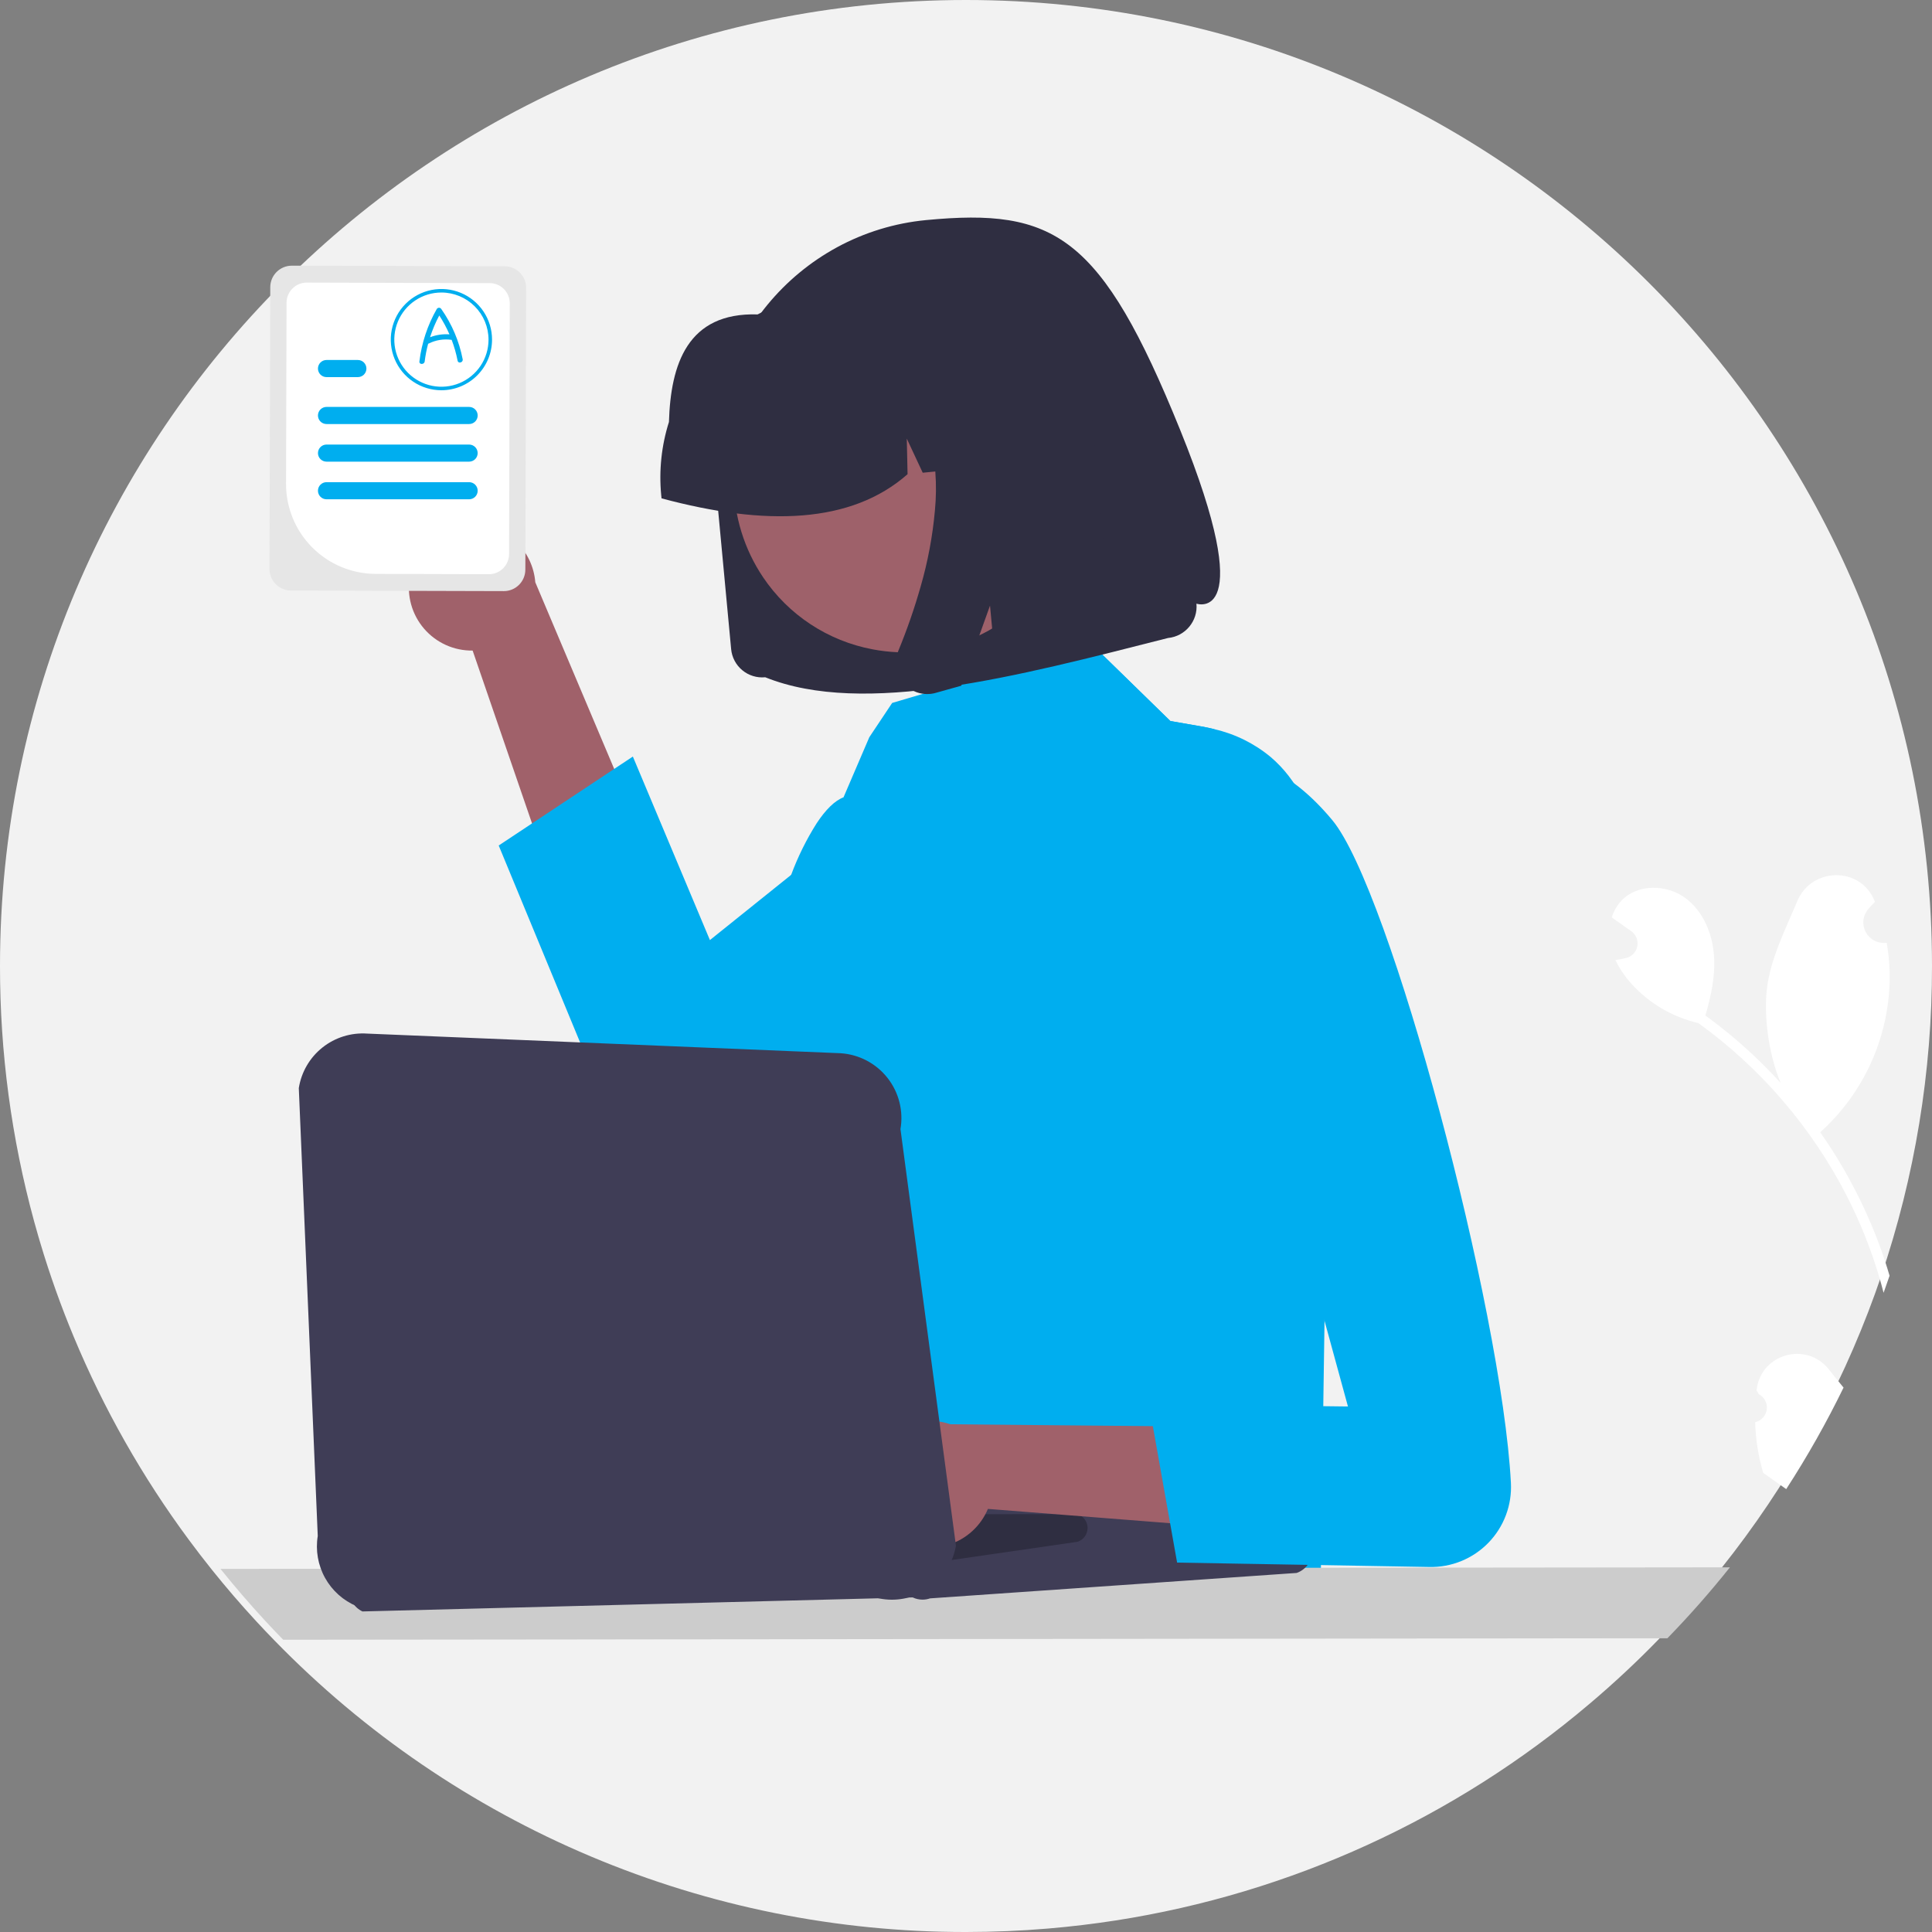 <svg width="676" height="676" viewBox="0 0 676 676" fill="none" xmlns="http://www.w3.org/2000/svg">
<rect x="0" y="0" width="676" height="676" fill="#808080" stroke="none"/>
<g clip-path="url(#clip0_818_257)">
<path d="M676 338C676.042 374.96 670.012 411.675 658.15 446.68C657.47 448.68 656.773 450.673 656.06 452.66C643.499 487.397 625.335 519.843 602.29 548.71C595.41 557.34 588.12 565.613 580.42 573.53C572.72 581.46 564.637 589.003 556.17 596.16C508.944 636.209 451.575 662.44 390.39 671.96H390.38C382.58 673.17 374.703 674.113 366.75 674.79C357.28 675.59 347.697 675.993 338 676C292.907 676.059 248.261 667.066 206.708 649.553C165.154 632.041 127.539 606.366 96.09 574.05C93.88 571.79 91.703 569.497 89.56 567.17C84.22 561.38 79.083 555.41 74.15 549.26C71.38 545.8 68.677 542.287 66.04 538.72C49.799 516.779 36.286 492.944 25.8 467.74C21.328 457.006 17.423 446.044 14.1 434.9C13.86 434.11 13.63 433.32 13.4 432.53C12.9 430.83 12.417 429.12 11.95 427.4C3.995 398.267 -0.024 368.2 1.44216e-05 338C1.44216e-05 151.33 151.33 0 338 0C524.67 0 676 151.33 676 338Z" fill="#F2F2F2"/>
<path d="M143.348 202.032C142.825 205.209 143.004 208.462 143.874 211.563C144.744 214.663 146.284 217.535 148.384 219.976C150.484 222.417 153.093 224.368 156.029 225.691C158.964 227.014 162.154 227.678 165.374 227.635L219.328 384.628L253.755 360.968L187.296 203.731C186.866 198.326 184.468 193.268 180.557 189.514C176.646 185.759 171.494 183.57 166.077 183.361C160.659 183.151 155.354 184.936 151.164 188.378C146.975 191.819 144.194 196.677 143.348 202.032V202.032Z" fill="#A0616A"/>
<path d="M424.955 255.15C400.995 282.41 341.915 330.45 293.245 363.53C282.725 370.68 272.685 377.12 263.595 382.51C257.455 386.15 251.745 389.3 246.605 391.87C243.155 393.589 239.388 394.576 235.539 394.771C231.69 394.966 227.842 394.364 224.236 393.003C220.63 391.642 217.344 389.551 214.584 386.861C211.824 384.171 209.649 380.94 208.195 377.37L174.495 295.84L186.155 288.11L214.905 269.04L221.435 264.72L248.395 328.93L276.825 306.11L294.475 291.94L374.935 227.37L381.875 225.31L398.065 241.11L409.515 252.29L420.285 254.16C421.895 254.44 423.455 254.77 424.955 255.15Z" fill="#00AEEF"/>
<path d="M639.92 479.162C641.59 481.282 643.32 483.392 645.05 485.512C639.091 497.749 632.392 509.611 624.99 521.032C624.44 520.642 623.89 520.252 623.34 519.862C623.253 519.815 623.17 519.761 623.09 519.702C621.04 518.242 618.98 516.802 616.93 515.342V515.332C615.239 509.577 614.294 503.628 614.12 497.632C615.177 497.39 616.134 496.828 616.862 496.023C617.589 495.218 618.051 494.209 618.185 493.133C618.32 492.056 618.12 490.965 617.612 490.006C617.105 489.047 616.315 488.267 615.35 487.772C615.08 487.302 614.89 486.962 614.62 486.482C614.63 486.362 614.65 486.232 614.66 486.112C616.23 473.622 632.15 469.262 639.92 479.162Z" fill="white"/>
<path d="M657.87 436.362C659.07 439.662 660.163 442.999 661.15 446.372C660.47 448.372 659.773 450.366 659.06 452.352C658.79 451.302 658.51 450.252 658.22 449.202C656.593 443.364 654.64 437.622 652.37 432.002C650.51 427.392 648.45 422.879 646.19 418.462C633.901 394.468 616.093 373.734 594.23 357.962C585.195 355.873 577.017 351.063 570.8 344.182C568.557 341.71 566.682 338.928 565.23 335.922C566.15 335.792 567.07 335.612 567.97 335.422C568.25 335.362 568.54 335.292 568.82 335.232L568.93 335.212C569.914 334.984 570.811 334.477 571.513 333.751C572.215 333.025 572.693 332.111 572.888 331.12C573.084 330.13 572.989 329.103 572.615 328.165C572.241 327.227 571.604 326.417 570.78 325.832C570.27 325.462 569.75 325.102 569.24 324.742C568.46 324.172 567.67 323.632 566.88 323.072C566.797 323.02 566.717 322.964 566.64 322.902C565.74 322.262 564.84 321.642 563.95 320.992C564.64 318.764 565.835 316.725 567.44 315.032C573.03 309.262 583.01 309.392 589.53 314.092C596.06 318.792 599.34 327.022 599.76 335.042C600.13 341.912 598.65 348.712 596.7 355.342C597.19 355.702 597.7 356.042 598.19 356.412C607.193 363.085 615.519 370.624 623.05 378.922C618.7 368.602 617.12 355.142 618.25 345.872C619.54 335.312 624.67 325.282 628.87 315.292C633.9 303.292 651.06 303.132 655.9 315.212C655.95 315.332 656 315.442 656.04 315.562C655.23 316.372 654.45 317.212 653.7 318.082C652.758 319.179 652.17 320.534 652.011 321.97C651.852 323.406 652.131 324.857 652.811 326.133C653.491 327.408 654.54 328.448 655.821 329.117C657.102 329.786 658.555 330.053 659.99 329.882L660.14 329.862C660.764 333.427 661.118 337.034 661.2 340.652C661.324 350.775 659.356 360.814 655.419 370.141C651.482 379.468 645.66 387.881 638.32 394.852C637.84 395.302 637.37 395.742 636.88 396.172C641.513 402.76 645.673 409.667 649.33 416.842C652.576 423.167 655.428 429.686 657.87 436.362V436.362Z" fill="white"/>
<path d="M465.185 342.55L462.165 549.96L218.205 542.96L257.165 456.96C256.885 454.2 274.265 434.83 274.165 431.96C273.865 423.55 280.145 415.76 281.165 406.96C283.245 388.81 271.335 320.27 276.825 306.11C279.164 299.787 282.161 293.727 285.765 288.03C288.885 283.31 292.085 280.13 295.145 278.98L304.165 257.96L312.165 245.96L374.935 227.37L381.875 225.31L398.065 241.11L409.515 252.29L420.285 254.16C421.895 254.44 423.455 254.77 424.955 255.15C432.18 256.816 438.913 260.152 444.615 264.89C463.415 280.86 465.605 310.9 465.185 342.55Z" fill="#00AEEF"/>
<path d="M605.29 548.402C598.41 557.032 591.12 565.306 583.42 573.222L557.04 573.242L415.17 573.402L389.63 573.432L372.65 573.452L347.39 573.472L327.96 573.492L292.07 573.532L270.9 573.562L226.32 573.602L205.04 573.632L146.07 573.692L109.03 573.732L99.09 573.742C96.88 571.482 94.703 569.189 92.56 566.862C87.22 561.072 82.083 555.102 77.15 548.952L97.73 548.932L111.75 548.922L144.21 548.882L206.85 548.822L228.02 548.802L236.58 548.792H236.61L243.33 548.782L246.34 548.772L254.05 548.762H257.31L280.17 548.742L329.48 548.682L351.18 548.662L371.96 548.642L391.44 548.622L419.39 548.592L568.67 548.442L605.29 548.402Z" fill="#CCCCCC"/>
<path d="M267.766 236.972L267.711 236.977C264.827 237.246 261.953 236.357 259.724 234.507C257.494 232.657 256.09 229.997 255.822 227.112L250.135 166.412C249.106 155.539 250.273 144.569 253.568 134.155C260.027 113.83 274.08 96.782 292.798 86.563C302.463 81.301 313.094 78.05 324.049 77.006C368.869 72.736 385.248 82.071 412.934 150.427C440.62 218.784 418.629 211.219 418.629 211.219C418.768 212.682 418.611 214.158 418.167 215.559C417.295 218.292 415.402 220.582 412.881 221.952C411.588 222.653 410.167 223.087 408.703 223.229C355.716 236.697 302.251 250.874 267.757 236.973L267.766 236.972Z" fill="#2F2E41"/>
<path d="M366.387 134.521C373.039 144.362 376.625 155.953 376.692 167.831C376.759 179.709 373.305 191.34 366.766 201.256C360.227 211.172 350.896 218.928 339.951 223.544C329.007 228.16 316.94 229.429 305.275 227.191C297.553 225.735 290.196 222.761 283.632 218.441C277.068 214.121 271.426 208.542 267.033 202.026C260.396 192.188 256.82 180.605 256.756 168.738C256.693 156.871 260.144 145.25 266.675 135.342C273.207 125.433 282.526 117.68 293.457 113.061C304.388 108.441 316.443 107.161 328.101 109.383C335.829 110.83 343.193 113.798 349.765 118.114C356.337 122.429 361.988 128.007 366.388 134.523L366.387 134.521Z" fill="#9E616A"/>
<path d="M231.346 173.156C230.532 164.556 231.456 155.88 234.062 147.644C234.666 127.497 240.511 109.248 265.084 110.014C272.68 105.882 281.03 103.32 289.636 102.481L301.779 101.281C301.916 101.268 302.052 101.255 302.189 101.242C310.602 100.459 319.086 101.341 327.159 103.837C335.231 106.333 342.732 110.395 349.235 115.79C355.738 121.185 361.114 127.808 365.057 135.281C369 142.754 371.432 150.931 372.215 159.344L372.329 160.56L346.638 163.071L335.581 139.409L336.126 164.104L322.857 165.406L317.281 153.468L317.554 165.919C297.852 183.271 267.977 184.18 231.471 174.373L231.346 173.156Z" fill="#2F2E41"/>
<path d="M313.525 230.755C313.306 232.755 313.653 234.776 314.527 236.589C314.967 237.517 315.534 238.379 316.214 239.15C316.795 239.806 317.452 240.392 318.17 240.894C320.299 242.376 322.885 243.051 325.466 242.798C325.627 242.781 325.787 242.762 325.948 242.739C326.108 242.716 326.268 242.69 326.427 242.66C326.588 242.631 326.748 242.598 326.907 242.56C327.066 242.523 327.225 242.482 327.385 242.438L336.351 239.926L346.4 211.906L348.704 236.493L389.477 225.141L379.702 120.806L310.207 127.654L312.113 129.489C318.446 135.653 322.955 143.444 325.145 152.006C327.318 160.681 327.989 169.665 327.128 178.568C326.324 187.569 324.657 196.473 322.151 205.156C319.97 212.845 317.347 220.402 314.296 227.789C313.902 228.737 313.642 229.735 313.525 230.755V230.755Z" fill="#2F2E41"/>
<path d="M322.792 559.709C321.597 559.708 320.417 559.441 319.338 558.928L126.818 563.84C125.341 563.14 124.111 562.009 123.29 560.595C122.469 559.181 122.096 557.552 122.221 555.922C122.346 554.292 122.962 552.738 123.988 551.466C125.014 550.194 126.402 549.262 127.968 548.795L253.92 511.24C255.225 510.851 256.606 510.799 257.936 511.086L452.762 534.833C454.486 535.205 456.041 536.132 457.189 537.471C458.337 538.81 459.016 540.488 459.12 542.249C459.225 544.01 458.751 545.756 457.771 547.222C456.79 548.688 455.356 549.793 453.689 550.368L325.43 559.265C324.581 559.558 323.69 559.708 322.792 559.709V559.709Z" fill="#3F3D56"/>
<path d="M329.872 546.307C329.003 546.308 328.148 546.085 327.389 545.661L171.035 552.966C170.147 552.468 169.43 551.714 168.977 550.802C168.523 549.891 168.355 548.864 168.493 547.856C168.632 546.847 169.071 545.904 169.753 545.148C170.435 544.393 171.329 543.86 172.319 543.62L228.922 529.881C229.806 529.668 230.73 529.695 231.6 529.96L376.953 529.785C377.988 530.102 378.894 530.742 379.539 531.611C380.184 532.479 380.534 533.532 380.538 534.614C380.542 535.696 380.199 536.751 379.56 537.625C378.921 538.498 378.02 539.144 376.987 539.468L331.385 546.076C330.895 546.23 330.385 546.307 329.872 546.307V546.307Z" fill="#2F2E41"/>
<path d="M313.415 537.974C316.121 539.718 319.177 540.849 322.367 541.285C325.558 541.721 328.805 541.452 331.88 540.497C334.955 539.542 337.784 537.925 340.166 535.759C342.549 533.593 344.427 530.931 345.67 527.96L511.165 540.96L503.165 499.96L332.468 498.334C327.339 496.577 321.744 496.763 316.743 498.857C311.742 500.95 307.683 504.805 305.335 509.691C302.986 514.577 302.511 520.155 304.001 525.368C305.49 530.58 308.84 535.066 313.415 537.974V537.974Z" fill="#A0616A"/>
<path d="M411.165 270.96C411.165 270.96 436.165 250.96 466.165 286.96C486.397 311.238 525.425 458.004 528.661 518.822C528.865 522.671 528.273 526.52 526.92 530.129C525.568 533.737 523.484 537.028 520.801 539.794C518.117 542.559 514.891 544.741 511.325 546.202C507.758 547.663 503.929 548.371 500.076 548.283L411.865 546.748L402.001 491.298L471.645 492.122L411.165 270.96Z" fill="#00AEEF"/>
<path d="M312.084 559.731C309.058 559.729 306.063 559.123 303.274 557.948L124.832 562.019C120.122 560.055 116.213 556.56 113.736 552.099C111.259 547.639 110.358 542.473 111.181 537.437L104.55 380.725C105.43 375.128 108.376 370.063 112.807 366.532C117.238 363.001 122.833 361.259 128.485 361.652L294.148 368.523C297.328 368.731 300.429 369.606 303.249 371.09C306.069 372.574 308.546 374.634 310.519 377.137C312.492 379.639 313.916 382.529 314.701 385.618C315.485 388.707 315.611 391.926 315.071 395.066L334.48 540.835C333.568 546.117 330.821 550.907 326.725 554.363C322.628 557.82 317.444 559.721 312.084 559.731V559.731Z" fill="#3F3D56"/>
<path d="M176.585 93.17L102.115 92.96C100.119 92.958 98.204 93.747 96.788 95.155C95.373 96.562 94.574 98.474 94.565 100.47L94.295 199.08C94.291 201.074 95.079 202.988 96.485 204.402C97.891 205.816 99.801 206.614 101.795 206.62L143.105 206.74L176.275 206.83C178.271 206.834 180.186 206.045 181.6 204.636C183.014 203.228 183.811 201.316 183.815 199.32L183.835 193.49L184.095 100.72C184.099 98.723 183.311 96.807 181.903 95.391C180.494 93.975 178.582 93.177 176.585 93.17V93.17Z" fill="#E6E6E6"/>
<path d="M171.335 99.06L107.335 98.88C105.466 98.877 103.673 99.616 102.348 100.934C101.022 102.252 100.274 104.041 100.265 105.91L100.085 169.31C100.073 177.636 103.363 185.627 109.235 191.53C115.106 197.434 123.079 200.767 131.405 200.8L143.565 200.83L171.055 200.91C172.925 200.914 174.719 200.176 176.045 198.858C177.371 197.54 178.119 195.749 178.125 193.88L178.145 187.5L178.365 106.13C178.369 104.26 177.631 102.466 176.313 101.14C174.995 99.815 173.205 99.066 171.335 99.06V99.06Z" fill="white"/>
<path d="M164.145 142.38H114.245C113.852 142.38 113.463 142.457 113.099 142.608C112.736 142.758 112.406 142.979 112.128 143.257C111.849 143.535 111.629 143.865 111.478 144.229C111.328 144.592 111.25 144.982 111.25 145.375C111.25 145.768 111.328 146.158 111.478 146.521C111.629 146.884 111.849 147.215 112.128 147.493C112.406 147.771 112.736 147.991 113.099 148.142C113.463 148.292 113.852 148.37 114.245 148.37H164.145C164.94 148.37 165.701 148.054 166.263 147.493C166.825 146.931 167.14 146.169 167.14 145.375C167.14 144.581 166.825 143.819 166.263 143.257C165.701 142.695 164.94 142.38 164.145 142.38V142.38Z" fill="#00AEEF"/>
<path d="M125.215 125.96H114.245C113.451 125.96 112.689 126.276 112.128 126.837C111.566 127.399 111.25 128.161 111.25 128.955C111.25 129.749 111.566 130.511 112.128 131.073C112.689 131.634 113.451 131.95 114.245 131.95H125.215C126.01 131.95 126.771 131.634 127.333 131.073C127.895 130.511 128.21 129.749 128.21 128.955C128.21 128.161 127.895 127.399 127.333 126.837C126.771 126.276 126.01 125.96 125.215 125.96V125.96Z" fill="#00AEEF"/>
<path d="M164.145 168.71H114.245C113.451 168.71 112.689 169.026 112.128 169.587C111.566 170.149 111.25 170.911 111.25 171.705C111.25 172.499 111.566 173.261 112.128 173.823C112.689 174.384 113.451 174.7 114.245 174.7H164.145C164.94 174.7 165.701 174.384 166.263 173.823C166.825 173.261 167.14 172.499 167.14 171.705C167.14 170.911 166.825 170.149 166.263 169.587C165.701 169.026 164.94 168.71 164.145 168.71V168.71Z" fill="#00AEEF"/>
<path d="M164.145 155.55H114.245C113.452 155.55 112.692 155.865 112.131 156.426C111.57 156.986 111.255 157.747 111.255 158.54C111.255 159.333 111.57 160.093 112.131 160.654C112.692 161.215 113.452 161.53 114.245 161.53H164.145C164.938 161.53 165.699 161.215 166.26 160.654C166.82 160.093 167.135 159.333 167.135 158.54C167.135 157.747 166.82 156.986 166.26 156.426C165.699 155.865 164.938 155.55 164.145 155.55V155.55Z" fill="#00AEEF"/>
<path d="M154.449 136.55C150.945 136.55 147.52 135.511 144.606 133.565C141.693 131.618 139.422 128.851 138.081 125.614C136.74 122.377 136.389 118.814 137.073 115.378C137.757 111.941 139.444 108.784 141.922 106.307C144.399 103.829 147.556 102.142 150.993 101.458C154.429 100.774 157.992 101.125 161.229 102.466C164.466 103.807 167.233 106.078 169.18 108.991C171.126 111.905 172.165 115.33 172.165 118.834C172.16 123.531 170.292 128.034 166.97 131.355C163.649 134.677 159.146 136.545 154.449 136.55V136.55ZM154.449 102.349C151.189 102.349 148.001 103.316 145.29 105.127C142.579 106.938 140.466 109.513 139.219 112.525C137.971 115.538 137.644 118.852 138.28 122.05C138.917 125.248 140.487 128.185 142.792 130.491C145.098 132.796 148.035 134.366 151.233 135.002C154.431 135.639 157.745 135.312 160.758 134.064C163.77 132.817 166.344 130.704 168.156 127.993C169.967 125.282 170.934 122.094 170.934 118.834C170.929 114.463 169.191 110.273 166.1 107.183C163.01 104.092 158.82 102.354 154.449 102.349V102.349Z" fill="#00AEEF"/>
<path d="M161.889 125.696C160.666 119.378 158.117 113.391 154.411 108.13C154.328 107.994 154.21 107.881 154.071 107.803C153.931 107.725 153.774 107.684 153.614 107.684C153.454 107.684 153.297 107.725 153.157 107.803C153.017 107.881 152.9 107.994 152.817 108.13C149.589 113.775 147.526 120.01 146.75 126.466C146.606 127.643 148.454 127.632 148.597 126.466C148.856 124.374 149.261 122.302 149.807 120.266C149.878 120.252 149.947 120.231 150.013 120.203C152.469 118.97 155.243 118.518 157.963 118.908C157.987 118.912 158.01 118.906 158.033 118.909C158.932 121.271 159.626 123.706 160.109 126.187C160.334 127.353 162.114 126.859 161.889 125.696ZM150.472 118.001C151.32 115.371 152.399 112.822 153.697 110.383C155.07 112.482 156.263 114.694 157.262 116.995C154.952 116.821 152.632 117.165 150.472 118.001V118.001Z" fill="#00AEEF"/>
</g>
<defs>
<clipPath id="clip0_818_257">
<rect width="676" height="676" fill="white"/>
</clipPath>
</defs>
</svg>
